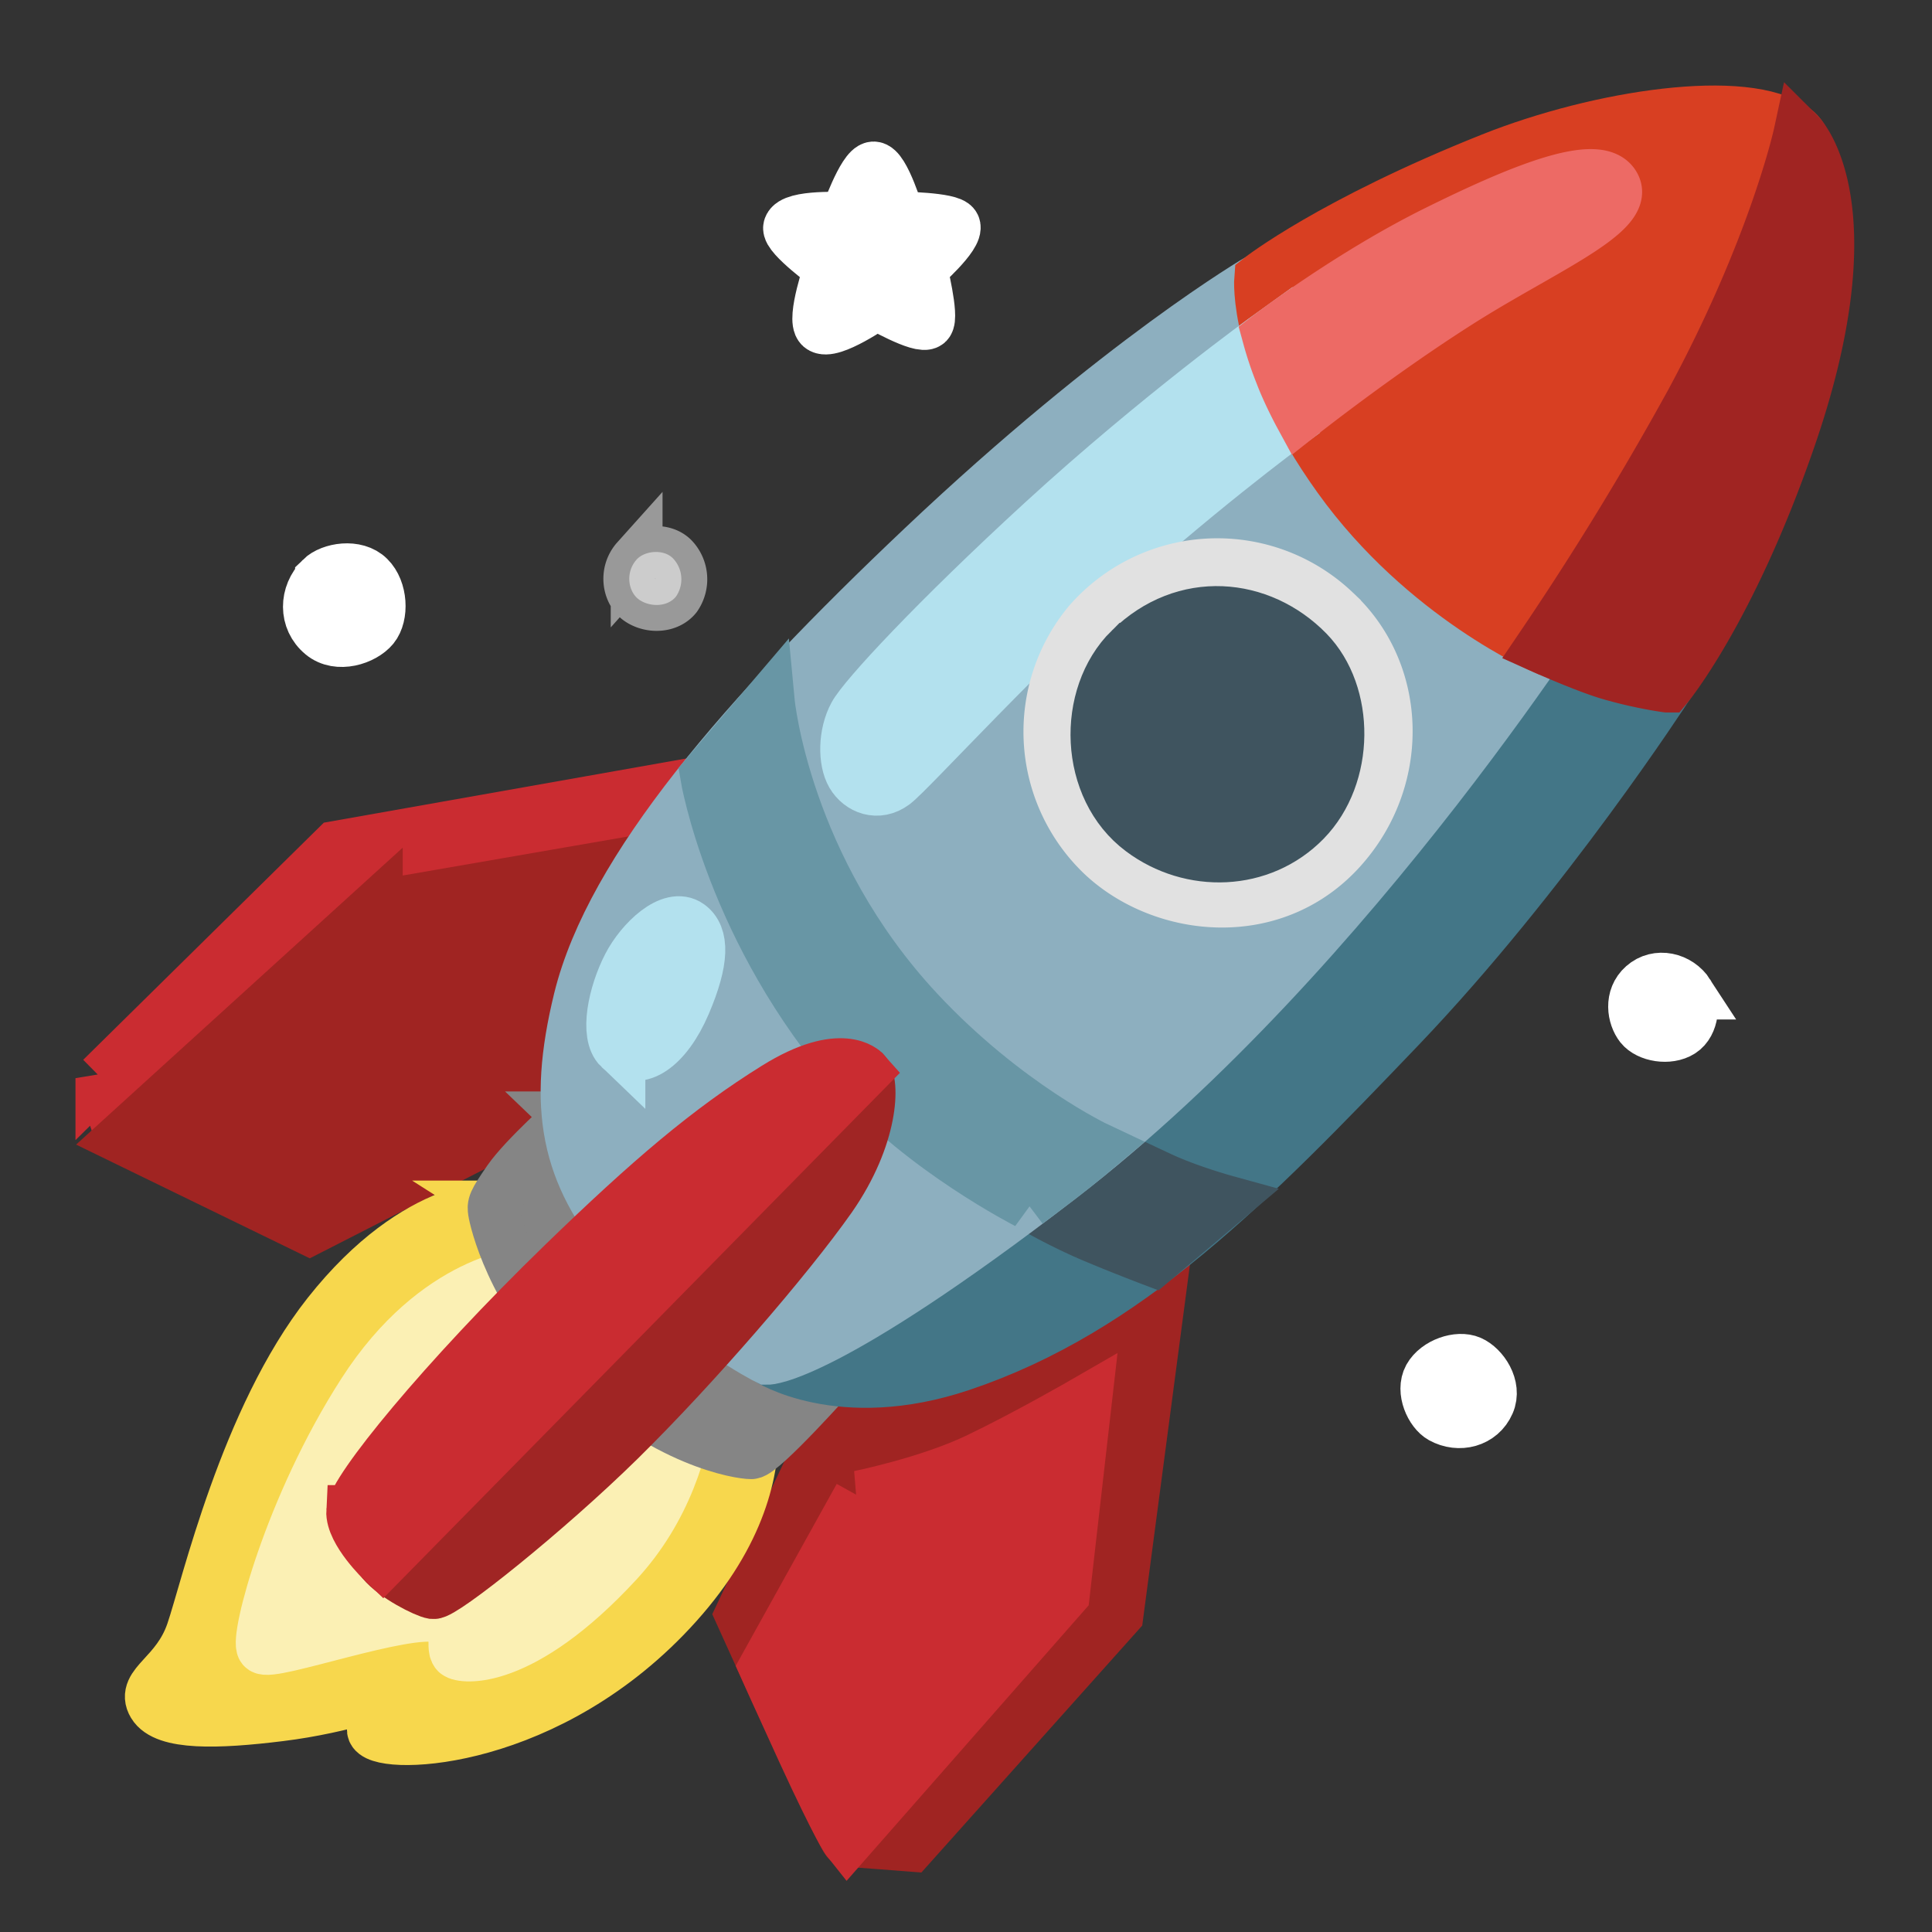 <svg xmlns="http://www.w3.org/2000/svg" width="21" height="21" fill="none"><rect width="100%" height="100%" fill="#333333" stroke="none"/><g clip-path="url(#clip0_7413_16231)" stroke-width=".563"><path d="M1.102 11.72l2.553-2.516 4.347-.77-.43 2.275-5.877 1.806-.38-.164-.213-.632z" fill="#CA2C31" stroke="#CA2C31"></path><path d="M4.096 9.85l-2.772 2.52 2.04.993 3.095-1.58v-.745l.632-1.706-2.995.519zm6.56 4.437l-1.34.581-1.264 2.68s1.113 2.464 1.163 2.464c.05 0 .683.05.683.05l2.25-2.516.568-4.297-2.06 1.038z" fill="#A02422" stroke="#A02422"></path><path d="M9.34 16.266s.745-.151 1.277-.404c.531-.253 1.187-.632 1.187-.632l-.24 2.099-2.352 2.677s-.092-.115-.483-.965c-.31-.678-.418-.92-.418-.92l1.03-1.855z" fill="#CA2C31" stroke="#CA2C31"></path><path d="M5.446 13.114s-.897-.075-1.88 1.167c-.897 1.135-1.317 2.982-1.48 3.457-.162.475-.551.572-.421.789.13.217.69.204 1.382.118.693-.085 1.286-.303 1.286-.303s-.03.075-.13.238c-.035.058-.16.14-.15.226.021.205 1.774.21 3.174-1.23 1.513-1.556.778-2.83.778-2.83l-2.56-1.632z" fill="#F7D74D" stroke="#F7D74D"></path><path d="M5.716 13.84s-.967.051-1.767 1.294c-.8 1.242-1.172 2.68-1.095 2.778.075.097 1.565-.442 1.923-.335.245.075.119.324.184.39.055.054.702.146 1.749-.988 1.048-1.134.8-2.728.8-2.728l-1.794-.411z" fill="#FBF0B4" stroke="#FBF0B4"></path><path d="M6.191 12.145s-.486.432-.66.68c-.173.25-.173.271-.162.346.011.075.19.899.94 1.62.918.886 1.738 1.005 1.857 1.005s.908-.886.908-.886L6.19 12.145z" fill="#858585" stroke="#858585"></path><path d="M8.34 14.768s.787.517 2.108.073c1.804-.606 3.128-1.962 4.767-3.675 1.581-1.653 2.908-3.704 2.908-3.704l-.93-3.114-8.853 10.42z" fill="#437687" stroke="#437687"></path><path d="M11.135 13.062l.217-.675.544.076s.414.196.718.338c.305.142.697.25.697.25l-.773.653s-.422-.16-.73-.294a6.654 6.654 0 01-.673-.348z" fill="#3F545F" stroke="#3F545F"></path><path d="M13.686 3.035s-1.503.872-3.658 2.911c-1.942 1.838-3.381 3.5-3.73 4.914-.29 1.184-.136 1.903.525 2.68.699.822 1.518 1.23 1.518 1.23s.615.009 3.184-1.968c3.205-2.467 5.772-6.598 5.772-6.598l-3.611-3.169z" fill="#8DAFBF" stroke="#8DAFBF"></path><path d="M16.79 7.051s-1.307-.558-2.24-1.86c-.927-1.291-.853-2.165-.853-2.165s.775-.608 2.517-1.303c1.172-.467 2.767-.706 3.292-.317.525.389-.36 2.34-.36 2.34l-1.61 3.12-.746.185z" fill="#D83F22" stroke="#D83F22"></path><path d="M11.163 13.076s-1.13-.577-1.849-1.397C7.955 10.13 7.674 8.43 7.674 8.43l.683-.801s.17 1.806 1.628 3.367c.95 1.017 1.942 1.483 1.942 1.483s-.198.167-.411.33l-.353.267z" fill="#6896A5" stroke="#6896A5"></path><path d="M18.122 7.463s.678-.817 1.32-2.66c.897-2.568.116-3.346.116-3.346s-.264 1.222-1.181 2.92a33.566 33.566 0 01-1.627 2.657s.49.22.756.296c.335.097.616.133.616.133z" fill="#A02422" stroke="#A02422"></path><path d="M6.733 11.395c.203.194.51-.01.712-.484.203-.475.2-.74.044-.853-.194-.14-.519.167-.66.44-.157.304-.25.75-.096.897zm7.053-7.739s-1.19.855-2.458 2.017C10.164 6.741 9.392 7.575 9.286 7.77c-.113.208-.114.501-.027.651.088.15.282.228.458.097.177-.133 1.434-1.523 2.57-2.517 1.04-.91 1.841-1.486 1.841-1.486s.325-.575.272-.706c-.053-.133-.614-.152-.614-.152z" fill="#B3E1EE" stroke="#B3E1EE"></path><path d="M13.785 3.659s.878-.674 1.835-1.147c.889-.44 1.773-.808 1.932-.49.152.304-.839.716-1.71 1.273-.873.556-1.712 1.22-1.712 1.22s-.128-.235-.21-.452a3.739 3.739 0 01-.135-.404z" fill="#ED6A65" stroke="#ED6A65"></path><path d="M14.51 6.644a1.853 1.853 0 00-2.678.127 1.854 1.854 0 00.156 2.531c.658.613 1.882.752 2.619-.108.656-.762.616-1.895-.097-2.55z" fill="#E1E1E1" stroke="#E1E1E1"></path><path d="M12.281 7.055c-.517.508-.489 1.514.127 1.973.537.402 1.3.381 1.778-.108s.478-1.378.03-1.837c-.516-.527-1.342-.61-1.934-.028z" fill="#3F545F" stroke="#3F545F"></path><path d="M8.324 12.528s.967-.982 1.074-.875c.106.106.092.701-.37 1.364-.465.662-1.485 1.842-2.293 2.637-.797.783-1.92 1.678-2.027 1.663-.082-.013-.418-.18-.553-.343-.13-.16.261-.921.42-1.173.158-.252 3.75-3.273 3.75-3.273z" fill="#A02524" stroke="#A02524"></path><path d="M3.828 16.424c-.012.225.332.553.332.553l5.237-5.326s-.245-.277-.967.172c-.728.453-1.366.996-2.306 1.907-1.311 1.272-2.283 2.47-2.296 2.694z" fill="#CA2C31" stroke="#CA2C31"></path><path d="M3.489 6.286c-.174.173-.181.451.012.61.172.143.452.05.557-.078.104-.128.092-.406-.047-.543-.14-.14-.416-.094-.522.01z" fill="#fff" stroke="#fff"></path><path opacity=".5" d="M6.92 6.082c-.13.145-.089.361.033.44.122.08.305.073.394-.037a.33.33 0 00-.033-.417c-.106-.105-.31-.08-.394.014z" fill="#fff" stroke="#fff"></path><path d="M9.191 2.37s.19-.543.303-.55c.114-.006.278.544.278.544s.564.006.602.09c.048.105-.36.462-.36.462s.132.53.07.595c-.07.07-.557-.21-.557-.21s-.5.349-.608.254c-.093-.083.102-.646.102-.646s-.469-.342-.444-.437c.036-.134.614-.102.614-.102zm6.478 13.038c.19.105.427.045.514-.156.08-.18-.067-.394-.2-.452-.132-.058-.365.019-.45.17-.082.15.022.375.136.438zm2.685-4.608c-.108-.167-.34-.222-.492-.087-.147.13-.111.337-.029.442.083.104.305.144.44.058.134-.086.146-.313.08-.413z" fill="#fff" stroke="#fff"></path></g><defs><clipPath id="clip0_7413_16231"><path fill="#fff" transform="translate(.512 .512)" d="M0 0h20v20H0z"></path></clipPath></defs></svg>